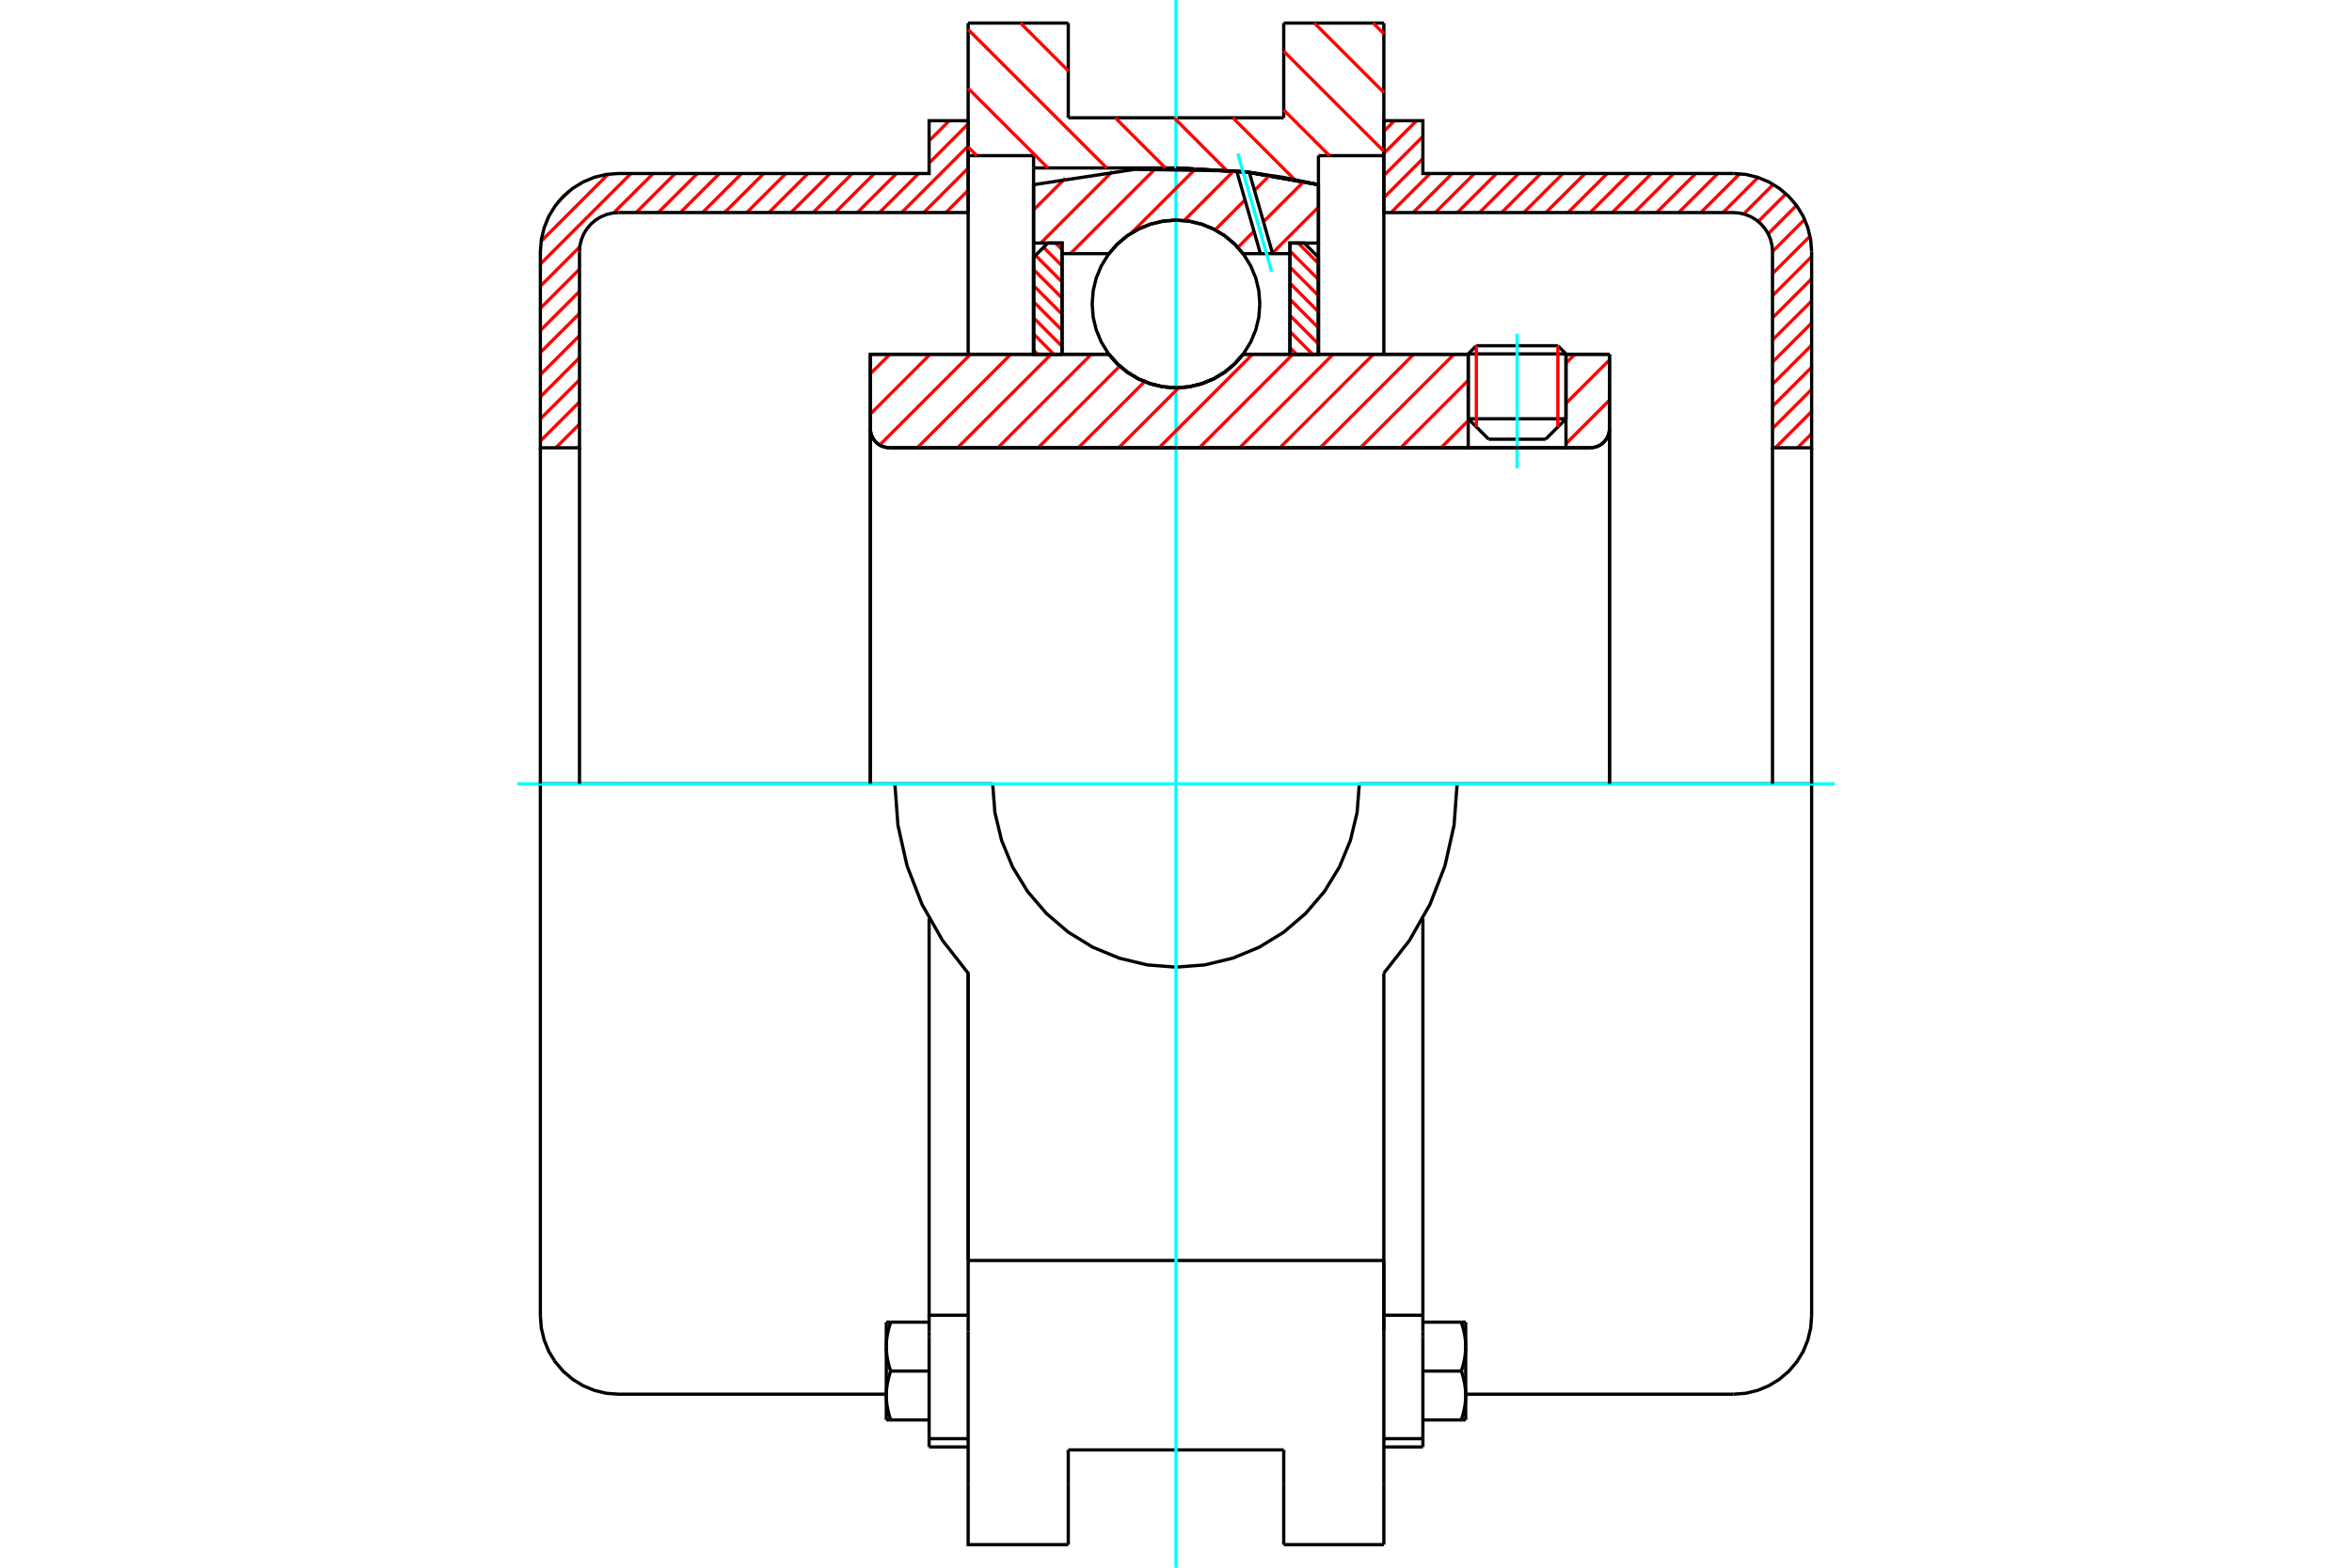 <?xml version="1.0" standalone="no"?>
<!DOCTYPE svg PUBLIC "-//W3C//DTD SVG 1.1//EN"
	"http://www.w3.org/Graphics/SVG/1.1/DTD/svg11.dtd">
<svg xmlns="http://www.w3.org/2000/svg" height="100%" width="100%" viewBox="0 0 36000 24000">
	<rect x="-1800" y="-1200" width="39600" height="26400" style="fill:#FFF"/>
	<g style="fill:none; fill-rule:evenodd" transform="matrix(1 0 0 1 0 0)">
		<g style="fill:none; stroke:#000; stroke-width:50; shape-rendering:geometricPrecision">
			<line x1="23969" y1="5418" x2="22473" y2="5418"/>
			<line x1="22597" y1="5293" x2="23845" y2="5293"/>
			<line x1="22473" y1="6411" x2="23969" y2="6411"/>
			<line x1="23657" y1="6724" x2="22786" y2="6724"/>
			<polyline points="24341,6855 24387,6851 24432,6840 24474,6823 24514,6799 24549,6769 24579,6733 24603,6694 24621,6651 24632,6606 24635,6560"/>
			<line x1="24635" y1="5424" x2="24635" y2="6560"/>
			<line x1="23969" y1="5424" x2="24635" y2="5424"/>
			<line x1="19027" y1="5424" x2="22473" y2="5424"/>
			<polyline points="16973,5424 17104,5572 17256,5699 17426,5801 17610,5876 17802,5922 18000,5937 18198,5922 18390,5876 18574,5801 18744,5699 18896,5572 19027,5424"/>
			<line x1="13321" y1="5424" x2="16973" y2="5424"/>
			<line x1="13321" y1="6560" x2="13321" y2="5424"/>
			<polyline points="13321,6560 13325,6606 13335,6651 13353,6694 13377,6733 13407,6769 13442,6799 13482,6823 13525,6840 13570,6851 13616,6855"/>
			<line x1="24341" y1="6855" x2="13616" y2="6855"/>
			<line x1="24635" y1="6560" x2="24635" y2="12000"/>
			<line x1="13321" y1="6560" x2="13321" y2="12000"/>
			<line x1="22597" y1="5293" x2="22473" y2="5418"/>
			<line x1="23969" y1="5418" x2="23845" y2="5293"/>
			<line x1="23657" y1="6724" x2="23969" y2="6411"/>
			<line x1="22473" y1="6411" x2="22786" y2="6724"/>
			<line x1="22473" y1="5418" x2="22473" y2="6411"/>
			<line x1="23969" y1="6411" x2="23969" y2="5418"/>
			<line x1="21181" y1="353" x2="21181" y2="2383"/>
			<line x1="19649" y1="353" x2="21181" y2="353"/>
			<line x1="19649" y1="1803" x2="19649" y2="353"/>
			<line x1="16351" y1="1803" x2="19649" y2="1803"/>
			<line x1="16351" y1="353" x2="16351" y2="1803"/>
			<line x1="14819" y1="353" x2="16351" y2="353"/>
			<line x1="14819" y1="2383" x2="14819" y2="353"/>
			<line x1="15820" y1="2383" x2="14819" y2="2383"/>
			<line x1="15820" y1="2571" x2="15820" y2="2383"/>
			<line x1="18000" y1="2571" x2="15820" y2="2571"/>
			<polyline points="20180,2827 19098,2636 18000,2571"/>
			<line x1="20180" y1="2383" x2="20180" y2="2827"/>
			<line x1="21181" y1="2383" x2="20180" y2="2383"/>
			<line x1="22303" y1="12000" x2="20806" y2="12000"/>
			<line x1="15194" y1="12000" x2="13697" y2="12000"/>
			<polyline points="15194,12000 15228,12439 15331,12867 15499,13274 15730,13650 16016,13984 16350,14270 16726,14501 17133,14669 17561,14772 18000,14806 18439,14772 18867,14669 19274,14501 19650,14270 19984,13984 20270,13650 20501,13274 20669,12867 20772,12439 20806,12000"/>
			<polyline points="13697,12000 13744,12634 13883,13254 14113,13846 14427,14398 14819,14899 14819,19297"/>
			<line x1="21181" y1="19297" x2="14819" y2="19297"/>
			<line x1="21181" y1="14899" x2="21181" y2="19297"/>
			<polyline points="21181,14899 21573,14398 21887,13846 22117,13254 22256,12634 22303,12000"/>
			<line x1="21181" y1="20384" x2="21181" y2="19297"/>
			<line x1="21181" y1="22721" x2="21181" y2="20384"/>
			<line x1="21181" y1="23647" x2="21181" y2="22721"/>
			<line x1="21181" y1="19297" x2="21181" y2="20384"/>
			<line x1="21181" y1="2383" x2="21181" y2="5419"/>
			<line x1="20180" y1="2827" x2="20180" y2="5424"/>
			<line x1="15820" y1="5424" x2="15820" y2="2571"/>
			<line x1="14819" y1="5424" x2="14819" y2="2383"/>
			<line x1="16351" y1="22721" x2="16351" y2="22197"/>
			<line x1="16351" y1="23647" x2="16351" y2="22721"/>
			<line x1="16351" y1="22197" x2="19649" y2="22197"/>
			<line x1="19649" y1="22721" x2="19649" y2="23647"/>
			<line x1="19649" y1="22197" x2="19649" y2="22721"/>
			<line x1="14819" y1="20384" x2="14819" y2="22721"/>
			<line x1="19649" y1="23647" x2="21181" y2="23647"/>
			<polyline points="14819,22721 14819,23647 16351,23647"/>
			<line x1="14819" y1="20384" x2="14819" y2="19297"/>
			<polyline points="20180,2827 19098,2636 18000,2571"/>
			<line x1="14221" y1="22025" x2="14221" y2="22152"/>
			<line x1="14221" y1="20472" x2="14221" y2="22025"/>
			<line x1="14221" y1="20387" x2="14221" y2="20472"/>
			<line x1="14221" y1="20135" x2="14221" y2="20387"/>
			<polyline points="14221,14062 14221,20135 14819,20135"/>
			<polyline points="13566,21364 13566,21374 13566,21384 13566,21395 13567,21405 13567,21415 13568,21425 13568,21435 13569,21446 13570,21456 13571,21466 13572,21477 13574,21487 13575,21497 13576,21507 13578,21518 13579,21528 13581,21539 13583,21549 13585,21560 13587,21570 13589,21581 13592,21592 13594,21602 13597,21613 13599,21624 13602,21635 13605,21646 13608,21657 13611,21669 13614,21680 13618,21691 13621,21703 13625,21714 13629,21726 13633,21738"/>
			<line x1="13566" y1="21738" x2="13566" y2="21364"/>
			<line x1="13633" y1="21738" x2="13566" y2="21738"/>
			<polyline points="13566,20615 13566,20626 13566,20636 13566,20646 13567,20656 13567,20667 13568,20677 13568,20687 13569,20697 13570,20708 13571,20718 13572,20728 13574,20738 13575,20749 13576,20759 13578,20769 13579,20780 13581,20790 13583,20801 13585,20811 13587,20822 13589,20833 13592,20843 13594,20854 13597,20865 13599,20876 13602,20887 13605,20898 13608,20909 13611,20920 13614,20931 13618,20943 13621,20954 13625,20966 13629,20978 13633,20990"/>
			<line x1="13566" y1="21364" x2="13566" y2="20615"/>
			<polyline points="13633,20990 13629,21001 13625,21013 13621,21025 13618,21036 13614,21048 13611,21059 13608,21070 13605,21081 13602,21092 13599,21103 13597,21114 13594,21125 13592,21136 13589,21146 13587,21157 13585,21168 13583,21178 13581,21189 13579,21199 13578,21210 13576,21220 13575,21230 13574,21241 13572,21251 13571,21261 13570,21271 13569,21282 13568,21292 13568,21302 13567,21312 13567,21323 13566,21333 13566,21343 13566,21353 13566,21364"/>
			<line x1="13566" y1="20241" x2="13633" y2="20241"/>
			<line x1="13566" y1="20615" x2="13566" y2="20241"/>
			<polyline points="13633,20241 13629,20253 13625,20265 13621,20276 13618,20288 13614,20299 13611,20310 13608,20322 13605,20333 13602,20344 13599,20355 13597,20366 13594,20377 13592,20387 13589,20398 13587,20409 13585,20419 13583,20430 13581,20440 13579,20451 13578,20461 13576,20472 13575,20482 13574,20492 13572,20502 13571,20513 13570,20523 13569,20533 13568,20544 13568,20554 13567,20564 13567,20574 13566,20584 13566,20595 13566,20605 13566,20615"/>
			<line x1="14221" y1="20990" x2="13633" y2="20990"/>
			<line x1="14221" y1="20241" x2="13633" y2="20241"/>
			<line x1="14221" y1="21738" x2="13633" y2="21738"/>
			<line x1="9468" y1="12000" x2="8271" y2="12000"/>
			<line x1="13697" y1="12000" x2="9468" y2="12000"/>
			<line x1="8271" y1="12000" x2="8271" y2="20147"/>
			<line x1="14819" y1="14899" x2="14819" y2="19297"/>
			<line x1="14221" y1="22152" x2="14819" y2="22152"/>
			<line x1="14221" y1="22025" x2="14819" y2="22025"/>
			<polyline points="8271,20147 8286,20334 8330,20517 8401,20691 8500,20851 8622,20994 8765,21116 8925,21214 9098,21286 9281,21330 9468,21344 13566,21344"/>
			<line x1="21779" y1="22152" x2="21779" y2="22025"/>
			<line x1="21181" y1="20135" x2="21779" y2="20135"/>
			<line x1="21779" y1="20387" x2="21779" y2="20135"/>
			<line x1="21779" y1="20472" x2="21779" y2="20387"/>
			<line x1="21779" y1="22025" x2="21779" y2="20472"/>
			<line x1="21779" y1="20135" x2="21779" y2="14062"/>
			<line x1="22367" y1="20241" x2="22434" y2="20241"/>
			<polyline points="22434,20615 22434,20605 22434,20595 22434,20584 22433,20574 22433,20564 22432,20554 22432,20544 22431,20533 22430,20523 22429,20513 22428,20502 22426,20492 22425,20482 22424,20472 22422,20461 22421,20451 22419,20440 22417,20430 22415,20419 22413,20409 22411,20398 22408,20387 22406,20377 22403,20366 22401,20355 22398,20344 22395,20333 22392,20322 22389,20310 22386,20299 22382,20288 22379,20276 22375,20265 22371,20253 22367,20241"/>
			<line x1="22434" y1="20241" x2="22434" y2="20615"/>
			<polyline points="22434,21364 22434,21353 22434,21343 22434,21333 22433,21323 22433,21312 22432,21302 22432,21292 22431,21282 22430,21271 22429,21261 22428,21251 22426,21241 22425,21230 22424,21220 22422,21210 22421,21199 22419,21189 22417,21178 22415,21168 22413,21157 22411,21146 22408,21136 22406,21125 22403,21114 22401,21103 22398,21092 22395,21081 22392,21070 22389,21059 22386,21048 22382,21036 22379,21025 22375,21013 22371,21001 22367,20990"/>
			<line x1="22434" y1="20615" x2="22434" y2="21364"/>
			<polyline points="22367,20990 22371,20978 22375,20966 22379,20954 22382,20943 22386,20931 22389,20920 22392,20909 22395,20898 22398,20887 22401,20876 22403,20865 22406,20854 22408,20843 22411,20833 22413,20822 22415,20811 22417,20801 22419,20790 22421,20780 22422,20769 22424,20759 22425,20749 22426,20738 22428,20728 22429,20718 22430,20708 22431,20697 22432,20687 22432,20677 22433,20667 22433,20656 22434,20646 22434,20636 22434,20626 22434,20615"/>
			<line x1="22434" y1="21738" x2="22367" y2="21738"/>
			<line x1="22434" y1="21364" x2="22434" y2="21738"/>
			<polyline points="22367,21738 22371,21726 22375,21714 22379,21703 22382,21691 22386,21680 22389,21669 22392,21657 22395,21646 22398,21635 22401,21624 22403,21613 22406,21602 22408,21592 22411,21581 22413,21570 22415,21560 22417,21549 22419,21539 22421,21528 22422,21518 22424,21507 22425,21497 22426,21487 22428,21477 22429,21466 22430,21456 22431,21446 22432,21435 22432,21425 22433,21415 22433,21405 22434,21395 22434,21384 22434,21374 22434,21364"/>
			<line x1="21779" y1="21738" x2="22367" y2="21738"/>
			<line x1="21779" y1="20990" x2="22367" y2="20990"/>
			<line x1="21779" y1="20241" x2="22367" y2="20241"/>
			<polyline points="27729,12000 26532,12000 22303,12000"/>
			<line x1="27729" y1="20147" x2="27729" y2="12000"/>
			<line x1="21181" y1="22152" x2="21779" y2="22152"/>
			<line x1="21181" y1="22025" x2="21779" y2="22025"/>
			<polyline points="26532,21344 26719,21330 26902,21286 27075,21214 27235,21116 27378,20994 27500,20851 27599,20691 27670,20517 27714,20334 27729,20147"/>
			<line x1="22434" y1="21344" x2="26532" y2="21344"/>
		</g>
		<g style="fill:none; stroke:#0FF; stroke-width:50; shape-rendering:geometricPrecision">
			<line x1="23221" y1="7170" x2="23221" y2="5109"/>
			<line x1="7918" y1="12000" x2="28082" y2="12000"/>
			<line x1="18000" y1="24000" x2="18000" y2="0"/>
		</g>
		<g style="fill:none; stroke:#F00; stroke-width:50; shape-rendering:geometricPrecision">
			<line x1="27729" y1="6639" x2="27513" y2="6855"/>
			<line x1="27729" y1="6300" x2="27174" y2="6855"/>
			<line x1="27729" y1="5961" x2="27130" y2="6560"/>
			<line x1="27729" y1="5623" x2="27130" y2="6221"/>
			<line x1="27729" y1="5284" x2="27130" y2="5883"/>
			<line x1="27729" y1="4945" x2="27130" y2="5544"/>
			<line x1="27729" y1="4607" x2="27130" y2="5205"/>
			<line x1="27729" y1="4268" x2="27130" y2="4867"/>
			<line x1="27729" y1="3929" x2="27130" y2="4528"/>
			<line x1="27705" y1="3615" x2="27130" y2="4189"/>
			<line x1="27622" y1="3359" x2="27130" y2="3851"/>
			<line x1="27497" y1="3145" x2="27064" y2="3579"/>
			<line x1="27336" y1="2967" x2="26912" y2="3391"/>
			<line x1="27142" y1="2823" x2="26689" y2="3276"/>
			<line x1="26909" y1="2717" x2="26372" y2="3254"/>
			<line x1="26628" y1="2660" x2="26033" y2="3254"/>
			<line x1="26293" y1="2656" x2="25694" y2="3254"/>
			<line x1="25955" y1="2656" x2="25356" y2="3254"/>
			<line x1="25616" y1="2656" x2="25017" y2="3254"/>
			<line x1="25277" y1="2656" x2="24678" y2="3254"/>
			<line x1="24938" y1="2656" x2="24340" y2="3254"/>
			<line x1="24600" y1="2656" x2="24001" y2="3254"/>
			<line x1="24261" y1="2656" x2="23662" y2="3254"/>
			<line x1="23922" y1="2656" x2="23324" y2="3254"/>
			<line x1="23584" y1="2656" x2="22985" y2="3254"/>
			<line x1="23245" y1="2656" x2="22646" y2="3254"/>
			<line x1="22906" y1="2656" x2="22308" y2="3254"/>
			<line x1="22568" y1="2656" x2="21969" y2="3254"/>
			<line x1="22229" y1="2656" x2="21630" y2="3254"/>
			<line x1="21890" y1="2656" x2="21292" y2="3254"/>
			<line x1="21779" y1="2428" x2="21181" y2="3027"/>
			<line x1="21779" y1="2089" x2="21181" y2="2688"/>
			<line x1="21682" y1="1848" x2="21181" y2="2349"/>
			<line x1="21343" y1="1848" x2="21181" y2="2011"/>
		</g>
		<g style="fill:none; stroke:#000; stroke-width:50; shape-rendering:geometricPrecision">
			<polyline points="21181,3254 21181,1848 21779,1848 21779,2656 26532,2656"/>
			<polyline points="27729,3853 27714,3666 27670,3483 27599,3309 27500,3149 27378,3006 27235,2884 27075,2786 26902,2714 26719,2670 26532,2656"/>
			<polyline points="27729,3853 27729,6855 27130,6855 27130,3853 27123,3759 27101,3668 27065,3581 27016,3501 26955,3430 26884,3369 26803,3320 26717,3284 26625,3262 26532,3254 21181,3254"/>
			<line x1="27729" y1="12000" x2="27729" y2="6855"/>
			<line x1="27130" y1="6855" x2="27130" y2="12000"/>
		</g>
		<g style="fill:none; stroke:#F00; stroke-width:50; shape-rendering:geometricPrecision">
			<line x1="14819" y1="3252" x2="14817" y2="3254"/>
			<line x1="14819" y1="2913" x2="14478" y2="3254"/>
			<line x1="14819" y1="2574" x2="14139" y2="3254"/>
			<line x1="14819" y1="2236" x2="13801" y2="3254"/>
			<line x1="14819" y1="1897" x2="14221" y2="2496"/>
			<line x1="14061" y1="2656" x2="13462" y2="3254"/>
			<line x1="14530" y1="1848" x2="14221" y2="2157"/>
			<line x1="13722" y1="2656" x2="13123" y2="3254"/>
			<line x1="13383" y1="2656" x2="12785" y2="3254"/>
			<line x1="13045" y1="2656" x2="12446" y2="3254"/>
			<line x1="8870" y1="6831" x2="8846" y2="6855"/>
			<line x1="12706" y1="2656" x2="12107" y2="3254"/>
			<line x1="8870" y1="6492" x2="8507" y2="6855"/>
			<line x1="12367" y1="2656" x2="11769" y2="3254"/>
			<line x1="8870" y1="6153" x2="8271" y2="6752"/>
			<line x1="12029" y1="2656" x2="11430" y2="3254"/>
			<line x1="8870" y1="5815" x2="8271" y2="6413"/>
			<line x1="11690" y1="2656" x2="11091" y2="3254"/>
			<line x1="8870" y1="5476" x2="8271" y2="6075"/>
			<line x1="11351" y1="2656" x2="10753" y2="3254"/>
			<line x1="8870" y1="5137" x2="8271" y2="5736"/>
			<line x1="11013" y1="2656" x2="10414" y2="3254"/>
			<line x1="8870" y1="4799" x2="8271" y2="5397"/>
			<line x1="10674" y1="2656" x2="10075" y2="3254"/>
			<line x1="8870" y1="4460" x2="8271" y2="5059"/>
			<line x1="10335" y1="2656" x2="9737" y2="3254"/>
			<line x1="8870" y1="4121" x2="8271" y2="4720"/>
			<line x1="9997" y1="2656" x2="9393" y2="3259"/>
			<line x1="8874" y1="3778" x2="8271" y2="4381"/>
			<line x1="9658" y1="2656" x2="8271" y2="4043"/>
			<line x1="9308" y1="2667" x2="8282" y2="3693"/>
			<line x1="8708" y1="2928" x2="8543" y2="3093"/>
		</g>
		<g style="fill:none; stroke:#000; stroke-width:50; shape-rendering:geometricPrecision">
			<polyline points="14819,3254 14819,1848 14221,1848 14221,2656 9468,2656 9281,2670 9098,2714 8925,2786 8765,2884 8622,3006 8500,3149 8401,3309 8330,3483 8286,3666 8271,3853 8271,6855 8870,6855 8870,3853"/>
			<polyline points="9468,3254 9375,3262 9283,3284 9197,3320 9116,3369 9045,3430 8984,3501 8935,3581 8899,3668 8877,3759 8870,3853"/>
			<line x1="9468" y1="3254" x2="14819" y2="3254"/>
			<line x1="8271" y1="12000" x2="8271" y2="6855"/>
			<line x1="8870" y1="6855" x2="8870" y2="12000"/>
		</g>
		<g style="fill:none; stroke:#F00; stroke-width:50; shape-rendering:geometricPrecision">
			<line x1="21018" y1="353" x2="21181" y2="516"/>
			<line x1="20118" y1="353" x2="21181" y2="1416"/>
			<line x1="19649" y1="784" x2="21181" y2="2315"/>
			<line x1="19649" y1="1684" x2="20349" y2="2383"/>
			<line x1="18869" y1="1803" x2="19819" y2="2753"/>
			<line x1="17970" y1="1803" x2="18774" y2="2608"/>
			<line x1="15620" y1="353" x2="16351" y2="1084"/>
			<line x1="17070" y1="1803" x2="17838" y2="2571"/>
			<line x1="14819" y1="452" x2="16939" y2="2571"/>
			<line x1="14819" y1="1352" x2="16039" y2="2571"/>
			<line x1="14819" y1="2251" x2="14951" y2="2383"/>
		</g>
		<g style="fill:none; stroke:#000; stroke-width:50; shape-rendering:geometricPrecision">
			<polyline points="20180,2827 19098,2636 18000,2571"/>
		</g>
		<g style="fill:none; stroke:#F00; stroke-width:50; shape-rendering:geometricPrecision">
			<line x1="23845" y1="5293" x2="23845" y2="6536"/>
			<line x1="22597" y1="6536" x2="22597" y2="5293"/>
			<line x1="15820" y1="5360" x2="15884" y2="5424"/>
			<line x1="15820" y1="5113" x2="16130" y2="5424"/>
			<line x1="15820" y1="4866" x2="16256" y2="5302"/>
			<line x1="15820" y1="4620" x2="16256" y2="5056"/>
			<line x1="15820" y1="4373" x2="16256" y2="4809"/>
			<line x1="15820" y1="4126" x2="16256" y2="4562"/>
			<line x1="15849" y1="3909" x2="16256" y2="4316"/>
			<line x1="15973" y1="3786" x2="16256" y2="4069"/>
			<line x1="16155" y1="3721" x2="16256" y2="3822"/>
		</g>
		<g style="fill:none; stroke:#000; stroke-width:50; shape-rendering:geometricPrecision">
			<polyline points="16256,5424 16256,3721 16038,3721 15820,3939 15820,5424 16256,5424"/>
		</g>
		<g style="fill:none; stroke:#F00; stroke-width:50; shape-rendering:geometricPrecision">
			<line x1="19870" y1="3721" x2="20180" y2="4032"/>
			<line x1="19744" y1="3842" x2="20180" y2="4278"/>
			<line x1="19744" y1="4089" x2="20180" y2="4525"/>
			<line x1="19744" y1="4336" x2="20180" y2="4772"/>
			<line x1="19744" y1="4582" x2="20180" y2="5018"/>
			<line x1="19744" y1="4829" x2="20180" y2="5265"/>
			<line x1="19744" y1="5076" x2="20092" y2="5424"/>
			<line x1="19744" y1="5322" x2="19845" y2="5424"/>
		</g>
		<g style="fill:none; stroke:#000; stroke-width:50; shape-rendering:geometricPrecision">
			<polyline points="19744,5424 19744,3721 19962,3721 20180,3939 20180,5424 19744,5424"/>
			<polyline points="19283,4654 19268,4453 19221,4257 19144,4071 19038,3899 18908,3746 18754,3615 18583,3510 18397,3433 18201,3386 18000,3370 17799,3386 17603,3433 17417,3510 17246,3615 17092,3746 16962,3899 16856,4071 16779,4257 16732,4453 16717,4654 16732,4854 16779,5050 16856,5236 16962,5408 17092,5561 17246,5692 17417,5797 17603,5874 17799,5921 18000,5937 18201,5921 18397,5874 18583,5797 18754,5692 18908,5561 19038,5408 19144,5236 19221,5050 19268,4854 19283,4654"/>
		</g>
		<g style="fill:none; stroke:#F00; stroke-width:50; shape-rendering:geometricPrecision">
			<line x1="20180" y1="3171" x2="19476" y2="3875"/>
			<line x1="19954" y1="2781" x2="19339" y2="3395"/>
			<line x1="19194" y1="3540" x2="18947" y2="3788"/>
			<line x1="19434" y1="2684" x2="19201" y2="2916"/>
			<line x1="19056" y1="3061" x2="18599" y2="3519"/>
			<line x1="18886" y1="2614" x2="18124" y2="3377"/>
			<line x1="18307" y1="2577" x2="17316" y2="3568"/>
			<line x1="17689" y1="2578" x2="16384" y2="3883"/>
			<line x1="17026" y1="2625" x2="15930" y2="3721"/>
			<line x1="16304" y1="2730" x2="15820" y2="3214"/>
		</g>
		<g style="fill:none; stroke:#000; stroke-width:50; shape-rendering:geometricPrecision">
			<polyline points="15820,5424 15820,3721 15820,2827"/>
			<polyline points="18929,2617 17366,2593 15820,2827"/>
			<polyline points="19122,2638 19026,2627 18929,2617"/>
			<polyline points="20180,2827 19654,2718 19122,2638"/>
			<polyline points="20180,2827 20180,3721 19744,3721 19744,3883 19744,5424"/>
			<polyline points="19744,3883 19479,3883 19292,3883 19027,3883 18896,3735 18744,3608 18574,3506 18390,3431 18198,3385 18000,3370 17802,3385 17610,3431 17426,3506 17256,3608 17104,3735 16973,3883 16256,3883 16256,5424"/>
			<polyline points="16256,3883 16256,3721 15820,3721"/>
			<line x1="20180" y1="3721" x2="20180" y2="5424"/>
		</g>
		<g style="fill:none; stroke:#0FF; stroke-width:50; shape-rendering:geometricPrecision">
			<line x1="19465" y1="4160" x2="18946" y2="2351"/>
		</g>
		<g style="fill:none; stroke:#000; stroke-width:50; shape-rendering:geometricPrecision">
			<line x1="19292" y1="3883" x2="18929" y2="2617"/>
			<line x1="19479" y1="3883" x2="19122" y2="2638"/>
		</g>
		<g style="fill:none; stroke:#F00; stroke-width:50; shape-rendering:geometricPrecision">
			<line x1="24635" y1="6126" x2="23969" y2="6792"/>
			<line x1="24635" y1="5510" x2="23969" y2="6175"/>
			<line x1="24105" y1="5424" x2="23969" y2="5559"/>
			<line x1="22473" y1="6439" x2="22057" y2="6855"/>
			<line x1="22473" y1="5822" x2="21440" y2="6855"/>
			<line x1="22255" y1="5424" x2="20823" y2="6855"/>
			<line x1="21638" y1="5424" x2="20207" y2="6855"/>
			<line x1="21021" y1="5424" x2="19590" y2="6855"/>
			<line x1="20404" y1="5424" x2="18973" y2="6855"/>
			<line x1="19788" y1="5424" x2="18357" y2="6855"/>
			<line x1="19171" y1="5424" x2="17740" y2="6855"/>
			<line x1="18042" y1="5936" x2="17123" y2="6855"/>
			<line x1="17519" y1="5843" x2="16506" y2="6855"/>
			<line x1="17139" y1="5605" x2="15890" y2="6855"/>
			<line x1="16704" y1="5424" x2="15273" y2="6855"/>
			<line x1="16088" y1="5424" x2="14656" y2="6855"/>
			<line x1="15471" y1="5424" x2="14040" y2="6855"/>
			<line x1="14854" y1="5424" x2="13465" y2="6813"/>
			<line x1="14237" y1="5424" x2="13321" y2="6340"/>
			<line x1="13621" y1="5424" x2="13321" y2="5723"/>
		</g>
		<g style="fill:none; stroke:#000; stroke-width:50; shape-rendering:geometricPrecision">
			<line x1="24635" y1="12000" x2="24635" y2="5424"/>
			<polyline points="24341,6855 24387,6851 24432,6840 24474,6823 24514,6799 24549,6769 24579,6733 24603,6694 24621,6651 24632,6606 24635,6560"/>
			<polyline points="24341,6855 23969,6855 23969,5424"/>
			<polyline points="23969,6855 22473,6855 22473,5424"/>
			<line x1="22473" y1="6855" x2="13616" y2="6855"/>
			<polyline points="13321,6560 13325,6606 13335,6651 13353,6694 13377,6733 13407,6769 13442,6799 13482,6823 13525,6840 13570,6851 13616,6855"/>
			<polyline points="13321,6560 13321,5424 13757,5424 16973,5424 17104,5572 17256,5699 17426,5801 17610,5876 17802,5922 18000,5937 18198,5922 18390,5876 18574,5801 18744,5699 18896,5572 19027,5424 22473,5424"/>
			<line x1="23969" y1="5424" x2="24635" y2="5424"/>
			<line x1="13321" y1="12000" x2="13321" y2="6560"/>
		</g>
	</g>
</svg>
